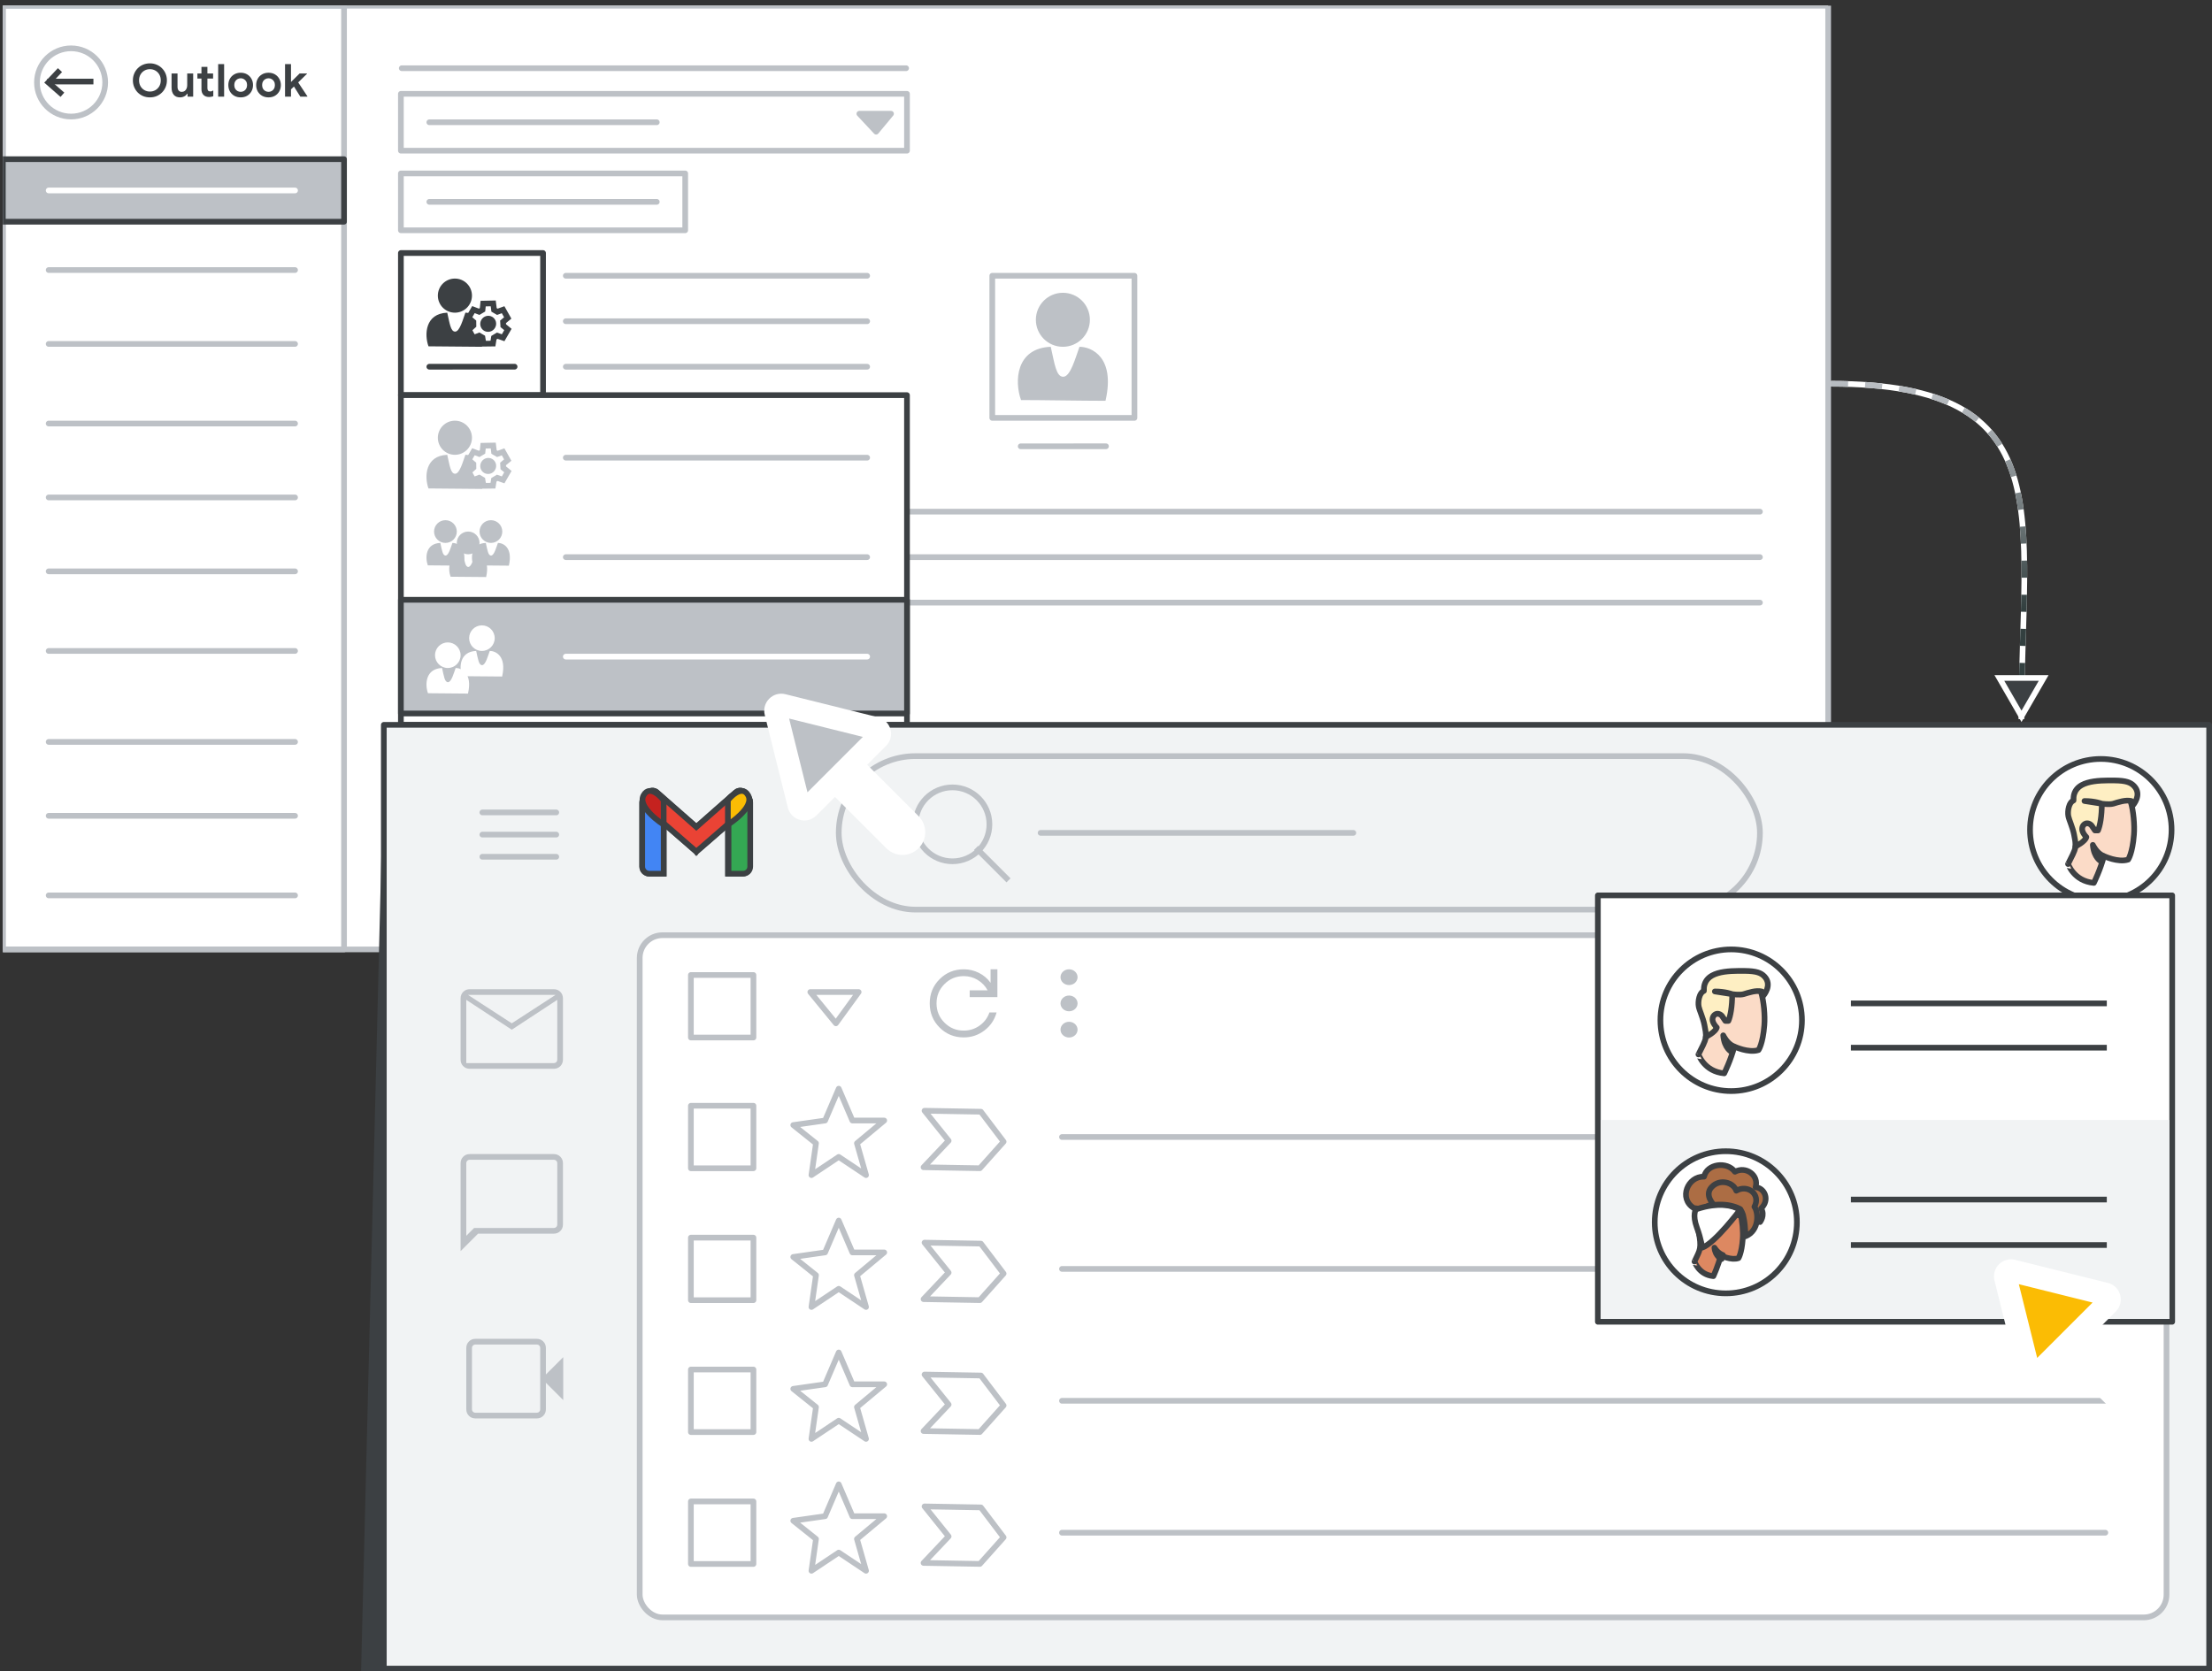 <svg width="389" height="294" viewBox="0 0 389 294" fill="none" xmlns="http://www.w3.org/2000/svg">
<rect x="0" y="0" width="389" height="294" fill="#333333" stroke="none"/>
<g id="gmail-outlook-switch-delegate-access-to-your-email">
<g id="outlook" clip-path="url(#clip0_2_103321)">
<rect id="border" x="0.5" y="1" width="321" height="166" fill="white" stroke="#BDC1C6" stroke-linejoin="round"/>
<rect id="border copy 2" x="0.5" y="1" width="60" height="166" stroke="#BDC1C6" stroke-linejoin="round"/>
<rect id="border copy 3" x="0.5" y="28" width="60" height="11" fill="#BDC1C6" stroke="#3C4043" stroke-linejoin="round"/>
<path id="Line 3 Copy 28" d="M99.5 90H309.5" stroke="#BDC1C6" stroke-linecap="round"/>
<path id="Line 3 Copy 27" d="M99.5 98H309.5" stroke="#BDC1C6" stroke-linecap="round"/>
<path id="Line 3 Copy 26" d="M99.5 106H309.5" stroke="#BDC1C6" stroke-linecap="round"/>
<circle id="Oval" cx="12.5" cy="14.5" r="6" stroke="#BDC1C6"/>
<g id="Icons/arrow-back">
<path id="Path 12" d="M10.548 12.333L8.5 14.5L10.976 16.667" stroke="#3C4043"/>
<path id="Line 5" d="M8.81 14.345H15.929" stroke="#3C4043" stroke-linecap="square"/>
</g>
<path id="Line 27 Copy" d="M8.556 33.5H51.889" stroke="white" stroke-linecap="round"/>
<path id="Line 27 Copy 2" d="M8.556 47.5H51.889" stroke="#BDC1C6" stroke-linecap="round"/>
<path id="Line 27 Copy 11" d="M8.556 60.5H51.889" stroke="#BDC1C6" stroke-linecap="round"/>
<path id="Line 27 Copy 3" d="M8.556 74.5H51.889" stroke="#BDC1C6" stroke-linecap="round"/>
<path id="Line 27 Copy 4" d="M8.556 87.5H51.889" stroke="#BDC1C6" stroke-linecap="round"/>
<path id="Line 27 Copy 5" d="M8.556 100.5H51.889" stroke="#BDC1C6" stroke-linecap="round"/>
<path id="Line 27 Copy 6" d="M8.556 114.5H51.889" stroke="#BDC1C6" stroke-linecap="round"/>
<path id="Line 27 Copy 8" d="M8.556 130.5H51.889" stroke="#BDC1C6" stroke-linecap="round"/>
<path id="Line 27 Copy 9" d="M8.556 143.5H51.889" stroke="#BDC1C6" stroke-linecap="round"/>
<path id="Line 27 Copy 10" d="M8.556 157.5H51.889" stroke="#BDC1C6" stroke-linecap="round"/>
<g id="UI/button-white Copy">
<rect id="Rectangle" x="309" y="261" width="37" height="16" fill="white" stroke="#BDC1C6" stroke-linejoin="round"/>
<path id="Line" d="M315.404 269H339.699" stroke="#4285F4" stroke-linecap="round"/>
</g>
<g id="UI/button-white Copy 3">
<rect id="Rectangle_2" x="162.5" y="216.5" width="37" height="16" fill="white" stroke="#BDC1C6" stroke-linejoin="round"/>
<path id="Line_2" d="M168.904 224.5H193.199" stroke="#4285F4" stroke-linecap="round"/>
</g>
<g id="UI/button-white Copy 2">
<rect id="Rectangle_3" x="266" y="261" width="37" height="16" fill="#F8F9FA" stroke="#BDC1C6" stroke-linejoin="round"/>
<path id="Line_3" d="M272.404 269.5H296.699" stroke="#BDC1C6" stroke-linecap="round"/>
</g>
<g id="UI/checkbox-blue Copy 3">
<rect id="Rectangle_4" x="91" y="142.5" width="9" height="9" fill="#BDC1C6" stroke="#BDC1C6" stroke-linejoin="round"/>
<path id="Path" d="M92.125 146.438L94.375 149.25L98.875 143.625" stroke="white" stroke-linecap="round" stroke-linejoin="round"/>
</g>
<g id="button copy 7">
<rect id="border copy 13" x="83" y="131" width="54" height="8" stroke="#BDC1C6" stroke-linejoin="round"/>
<path id="Line 3 Copy 16" d="M91 134.5H129" stroke="#BDC1C6" stroke-linecap="round"/>
</g>
<g id="button copy 8">
<rect id="border copy 13_2" x="141" y="131" width="40" height="8" stroke="#BDC1C6" stroke-linejoin="round"/>
<path id="Line 3 Copy 16_2" d="M147 134.5H175" stroke="#BDC1C6" stroke-linecap="round"/>
</g>
<path id="Line 2 Copy" d="M70.652 12H159.348" stroke="#BDC1C6" stroke-linecap="round"/>
<rect id="border copy 13_3" x="70.5" y="16.506" width="89" height="10" stroke="#BDC1C6" stroke-linejoin="round"/>
<path id="Line 3 Copy 17" d="M75.5 21.506H115.5" stroke="#BDC1C6" stroke-linecap="round"/>
<rect id="border copy 14" x="70.5" y="30.506" width="50" height="10" stroke="#BDC1C6" stroke-linejoin="round"/>
<rect id="border copy 15" x="70.5" y="44.506" width="25" height="25" stroke="#3C4043" stroke-linejoin="round"/>
<rect id="border copy 16" x="70.5" y="69.506" width="89" height="58" fill="white" stroke="#3C4043" stroke-linejoin="round"/>
<rect id="border copy 17" x="70.5" y="105.5" width="89" height="20" fill="#BDC1C6" stroke="#3C4043" stroke-linejoin="round"/>
<path id="Line 3 Copy 18" d="M75.5 35.506H115.5" stroke="#BDC1C6" stroke-linecap="round"/>
<path id="Line 3 Copy 19" d="M75.5 64.506L90.5 64.5" stroke="#3C4043" stroke-linecap="round"/>
<rect id="border copy 18" x="174.5" y="48.506" width="25" height="25" stroke="#BDC1C6" stroke-linejoin="round"/>
<path id="Line 3 Copy 29" d="M179.5 78.506L194.5 78.5" stroke="#BDC1C6" stroke-linecap="round"/>
<circle id="Oval Copy 10" cx="186.917" cy="56.25" r="4.75" fill="#BDC1C6"/>
<path id="Path 3 Copy 10" fill-rule="evenodd" clip-rule="evenodd" d="M179.557 70.368C178.384 67.12 178.609 61.25 184.784 61C185.472 64.05 185.74 66.272 186.977 66.272C188.266 66.272 189.151 62.845 189.836 61C191.985 61 196.121 62.845 194.442 70.368C194.432 70.412 194.422 70.456 194.411 70.5C190.22 70.5 183.328 70.368 179.557 70.368Z" fill="#BDC1C6"/>
<path id="Line 3 Copy 20" d="M99.5 115.5H152.5" stroke="white" stroke-linecap="round"/>
<path id="Line 3 Copy 21" d="M99.5 98H152.5" stroke="#BDC1C6" stroke-linecap="round"/>
<path id="Line 3 Copy 22" d="M99.5 80.506H152.5" stroke="#BDC1C6" stroke-linecap="round"/>
<path id="Line 3 Copy 23" d="M99.5 48.506H152.5" stroke="#BDC1C6" stroke-linecap="round"/>
<path id="Line 3 Copy 24" d="M99.5 56.506H152.5" stroke="#BDC1C6" stroke-linecap="round"/>
<path id="Line 3 Copy 25" d="M99.5 64.506H152.5" stroke="#BDC1C6" stroke-linecap="round"/>
<g id="Icons/arrow-expand-sm-filled-light">
<path id="Path 4" fill-rule="evenodd" clip-rule="evenodd" d="M151.125 20.006H156.696L154.075 23.161L151.125 20.006Z" fill="#BDC1C6" stroke="#BDC1C6" stroke-linecap="round" stroke-linejoin="round"/>
</g>
<g id="Group 2">
<circle id="Oval Copy 4" cx="80" cy="52" r="3" fill="#3C4043"/>
<path id="Path 3 Copy 4" fill-rule="evenodd" clip-rule="evenodd" d="M75.352 60.917C74.611 58.865 74.753 55.158 78.653 55C79.088 56.926 79.257 58.33 80.038 58.33C80.853 58.33 81.411 56.165 81.844 55C83.201 55 85.813 56.165 84.753 60.917C84.747 60.945 84.74 60.972 84.733 61C82.086 61 77.733 60.917 75.352 60.917Z" fill="#3C4043"/>
</g>
<g id="gear">
<path id="Path 4_2" fill-rule="evenodd" clip-rule="evenodd" d="M84.265 54.841L83.258 54.457L82.419 55.909L83.251 56.625L83.259 57.255L82.449 57.986L83.24 59.428L84.268 59.037L84.843 59.368L85.022 60.456L86.689 60.434L86.856 59.398L87.446 59.047L88.482 59.409L89.32 57.957L88.504 57.289L88.466 56.609L89.29 55.928L88.475 54.476L87.463 54.845L86.882 54.51L86.74 53.365L84.965 53.403L84.855 54.491L84.265 54.841Z" fill="white" stroke="#3C4043"/>
<ellipse id="Oval_2" cx="85.854" cy="56.96" rx="1.418" ry="1.393" transform="rotate(-60 85.854 56.96)" fill="#3C4043"/>
</g>
<circle id="Oval Copy 4_2" cx="80" cy="77" r="3" fill="#BDC1C6"/>
<path id="Path 3 Copy 4_2" fill-rule="evenodd" clip-rule="evenodd" d="M75.352 85.917C74.611 83.865 74.753 80.158 78.653 80C79.088 81.926 79.257 83.33 80.038 83.33C80.853 83.33 81.411 81.165 81.844 80C83.201 80 85.813 81.165 84.753 85.917C84.747 85.945 84.74 85.972 84.733 86C82.086 86 77.733 85.917 75.352 85.917Z" fill="#BDC1C6"/>
<g id="Group 4">
<circle id="Oval Copy 5" cx="78.333" cy="93.5" r="2" fill="#BDC1C6"/>
<path id="Path 3 Copy 5" fill-rule="evenodd" clip-rule="evenodd" d="M75.235 99.445C74.74 98.077 74.835 95.606 77.436 95.5C77.725 96.784 77.838 97.72 78.359 97.72C78.902 97.72 79.274 96.277 79.563 95.5C80.467 95.5 82.209 96.277 81.502 99.445C81.498 99.463 81.493 99.482 81.489 99.5C79.724 99.5 76.822 99.445 75.235 99.445Z" fill="#BDC1C6"/>
<circle id="Oval Copy 7" cx="86.333" cy="93.5" r="2" fill="#BDC1C6"/>
<path id="Path 3 Copy 7" fill-rule="evenodd" clip-rule="evenodd" d="M83.235 99.445C82.74 98.077 82.835 95.606 85.436 95.5C85.725 96.784 85.838 97.72 86.359 97.72C86.902 97.72 87.274 96.277 87.563 95.5C88.467 95.5 90.209 96.277 89.502 99.445C89.498 99.463 89.493 99.482 89.489 99.5C87.724 99.5 84.822 99.445 83.235 99.445Z" fill="#BDC1C6"/>
<circle id="Oval Copy 6" cx="82.333" cy="95.5" r="2" fill="#BDC1C6"/>
<path id="Path 3 Copy 6" fill-rule="evenodd" clip-rule="evenodd" d="M79.235 101.444C78.74 100.077 78.835 97.606 81.436 97.5C81.725 98.784 81.838 99.72 82.359 99.72C82.902 99.72 83.274 98.277 83.563 97.5C84.467 97.5 86.209 98.277 85.502 101.444C85.498 101.463 85.493 101.482 85.489 101.5C83.724 101.5 80.822 101.444 79.235 101.444Z" fill="#BDC1C6"/>
</g>
<g id="gear copy">
<path id="Path 4_3" fill-rule="evenodd" clip-rule="evenodd" d="M84.265 79.841L83.258 79.457L82.419 80.909L83.251 81.625L83.259 82.255L82.449 82.987L83.24 84.428L84.268 84.037L84.843 84.368L85.022 85.456L86.689 85.434L86.856 84.398L87.446 84.047L88.482 84.409L89.32 82.957L88.504 82.289L88.466 81.609L89.29 80.928L88.475 79.476L87.463 79.845L86.882 79.51L86.74 78.365L84.965 78.403L84.855 79.491L84.265 79.841Z" fill="white" stroke="#BDC1C6"/>
<path id="Oval_3" d="M86.313 81.165C86.733 81.408 86.885 81.961 86.628 82.407C86.37 82.853 85.815 82.998 85.395 82.755C84.975 82.513 84.823 81.96 85.081 81.514C85.338 81.067 85.893 80.923 86.313 81.165Z" fill="#BDC1C6" stroke="#BDC1C6"/>
</g>
<g id="Group 3">
<circle id="Oval Copy 8" cx="78.75" cy="115.25" r="2.25" fill="white"/>
<path id="Path 3 Copy 8" fill-rule="evenodd" clip-rule="evenodd" d="M75.264 121.938C74.708 120.399 74.815 117.619 77.74 117.5C78.066 118.945 78.193 119.997 78.779 119.997C79.389 119.997 79.808 118.374 80.133 117.5C81.151 117.5 83.11 118.374 82.315 121.938C82.31 121.959 82.305 121.979 82.3 122C80.315 122 77.05 121.938 75.264 121.938Z" fill="white"/>
<circle id="Oval Copy 9" cx="84.75" cy="112.25" r="2.25" fill="white"/>
<path id="Path 3 Copy 9" fill-rule="evenodd" clip-rule="evenodd" d="M81.264 118.938C80.708 117.399 80.815 114.619 83.74 114.5C84.066 115.945 84.193 116.997 84.779 116.997C85.389 116.997 85.808 115.374 86.133 114.5C87.151 114.5 89.11 115.374 88.315 118.938C88.31 118.959 88.305 118.979 88.3 119C86.315 119 83.05 118.938 81.264 118.938Z" fill="white"/>
</g>
<path id="Outlook" d="M26.36 17.128C25.933 17.128 25.536 17.053 25.168 16.904C24.805 16.749 24.488 16.536 24.216 16.264C23.949 15.987 23.741 15.667 23.592 15.304C23.443 14.941 23.368 14.552 23.368 14.136C23.368 13.72 23.443 13.331 23.592 12.968C23.741 12.605 23.949 12.288 24.216 12.016C24.488 11.739 24.805 11.525 25.168 11.376C25.536 11.221 25.933 11.144 26.36 11.144C26.787 11.144 27.181 11.221 27.544 11.376C27.907 11.525 28.224 11.739 28.496 12.016C28.768 12.288 28.979 12.605 29.128 12.968C29.277 13.331 29.352 13.72 29.352 14.136C29.352 14.552 29.277 14.941 29.128 15.304C28.979 15.667 28.768 15.987 28.496 16.264C28.224 16.536 27.907 16.749 27.544 16.904C27.181 17.053 26.787 17.128 26.36 17.128ZM26.36 16.104C26.717 16.104 27.04 16.021 27.328 15.856C27.616 15.691 27.845 15.461 28.016 15.168C28.187 14.869 28.272 14.525 28.272 14.136C28.272 13.741 28.187 13.397 28.016 13.104C27.845 12.811 27.616 12.581 27.328 12.416C27.04 12.251 26.717 12.168 26.36 12.168C26.008 12.168 25.688 12.251 25.4 12.416C25.112 12.581 24.883 12.811 24.712 13.104C24.541 13.397 24.456 13.741 24.456 14.136C24.456 14.525 24.541 14.869 24.712 15.168C24.883 15.461 25.112 15.691 25.4 15.856C25.688 16.021 26.008 16.104 26.36 16.104ZM31.675 17.128C31.174 17.128 30.798 16.973 30.547 16.664C30.296 16.355 30.171 15.933 30.171 15.4V12.92H31.219V15.272C31.219 15.549 31.286 15.768 31.419 15.928C31.558 16.083 31.734 16.16 31.947 16.16C32.155 16.16 32.331 16.109 32.475 16.008C32.619 15.901 32.728 15.76 32.803 15.584C32.883 15.408 32.923 15.213 32.923 15V12.92H33.971V17H32.987V16.488H32.923C32.843 16.616 32.739 16.728 32.611 16.824C32.483 16.92 32.339 16.995 32.179 17.048C32.024 17.101 31.856 17.128 31.675 17.128ZM34.715 12.92H35.428V11.768H36.475V12.92H37.475V13.816H36.475V15.504C36.475 15.691 36.516 15.835 36.596 15.936C36.675 16.032 36.809 16.08 36.995 16.08C37.102 16.08 37.19 16.064 37.26 16.032C37.334 16 37.417 15.957 37.508 15.904V16.928C37.395 16.971 37.278 17.003 37.156 17.024C37.038 17.051 36.913 17.064 36.779 17.064C36.358 17.064 36.028 16.944 35.788 16.704C35.547 16.459 35.428 16.123 35.428 15.696V13.816H34.715V12.92ZM38.367 17V11.272H39.415V17H38.367ZM42.33 17.128C41.903 17.128 41.524 17.035 41.194 16.848C40.868 16.656 40.612 16.397 40.426 16.072C40.244 15.741 40.154 15.371 40.154 14.96C40.154 14.549 40.244 14.181 40.426 13.856C40.612 13.525 40.868 13.267 41.194 13.08C41.524 12.888 41.903 12.792 42.33 12.792C42.756 12.792 43.132 12.888 43.458 13.08C43.783 13.272 44.036 13.531 44.218 13.856C44.404 14.181 44.498 14.549 44.498 14.96C44.498 15.371 44.404 15.741 44.218 16.072C44.036 16.397 43.783 16.656 43.458 16.848C43.132 17.035 42.756 17.128 42.33 17.128ZM42.33 16.152C42.532 16.152 42.716 16.107 42.882 16.016C43.052 15.92 43.188 15.784 43.29 15.608C43.396 15.427 43.45 15.211 43.45 14.96C43.45 14.709 43.396 14.496 43.29 14.32C43.188 14.144 43.052 14.008 42.882 13.912C42.716 13.816 42.535 13.768 42.338 13.768C42.135 13.768 41.946 13.816 41.77 13.912C41.599 14.008 41.46 14.144 41.354 14.32C41.252 14.496 41.202 14.709 41.202 14.96C41.202 15.211 41.252 15.427 41.354 15.608C41.46 15.784 41.599 15.92 41.77 16.016C41.946 16.107 42.132 16.152 42.33 16.152ZM47.224 17.128C46.797 17.128 46.419 17.035 46.088 16.848C45.763 16.656 45.507 16.397 45.32 16.072C45.139 15.741 45.048 15.371 45.048 14.96C45.048 14.549 45.139 14.181 45.32 13.856C45.507 13.525 45.763 13.267 46.088 13.08C46.419 12.888 46.797 12.792 47.224 12.792C47.651 12.792 48.027 12.888 48.352 13.08C48.677 13.272 48.931 13.531 49.112 13.856C49.299 14.181 49.392 14.549 49.392 14.96C49.392 15.371 49.299 15.741 49.112 16.072C48.931 16.397 48.677 16.656 48.352 16.848C48.027 17.035 47.651 17.128 47.224 17.128ZM47.224 16.152C47.427 16.152 47.611 16.107 47.776 16.016C47.947 15.92 48.083 15.784 48.184 15.608C48.291 15.427 48.344 15.211 48.344 14.96C48.344 14.709 48.291 14.496 48.184 14.32C48.083 14.144 47.947 14.008 47.776 13.912C47.611 13.816 47.429 13.768 47.232 13.768C47.029 13.768 46.84 13.816 46.664 13.912C46.493 14.008 46.355 14.144 46.248 14.32C46.147 14.496 46.096 14.709 46.096 14.96C46.096 15.211 46.147 15.427 46.248 15.608C46.355 15.784 46.493 15.92 46.664 16.016C46.84 16.107 47.027 16.152 47.224 16.152ZM50.127 17V11.272H51.175V14.424L52.695 12.92H53.983V12.984L52.439 14.496L54.055 16.936V17H52.815L51.695 15.216L51.175 15.72V17H50.127Z" fill="#3C4043"/>
</g>
<path id="shadow" fill-rule="evenodd" clip-rule="evenodd" d="M67.652 127L63.5 294H67.652V127Z" fill="#3C4043"/>
<g id="gmail">
<g id="Gmail/frame-top-nav">
<g id="Frames/desktop-light">
<rect id="border-copy" x="67.5" y="127.5" width="321" height="166" fill="#F1F3F4" stroke="#3C4043" stroke-linejoin="round"/>
<g id="Gmail left nav">
<g id="Chat">
<path id="Shape" fill-rule="evenodd" clip-rule="evenodd" d="M81 220.075V204.625C81 204.158 81.154 203.771 81.463 203.463C81.771 203.154 82.158 203 82.625 203H97.375C97.842 203 98.229 203.154 98.537 203.463C98.846 203.771 99 204.158 99 204.625V215.375C99 215.842 98.846 216.229 98.537 216.538C98.229 216.846 97.842 217 97.375 217H84.075L81 220.075ZM83.375 216H97.375C97.558 216 97.708 215.942 97.825 215.825C97.942 215.708 98 215.558 98 215.375V204.625C98 204.442 97.942 204.292 97.825 204.175C97.708 204.058 97.558 204 97.375 204H82.625C82.442 204 82.292 204.058 82.175 204.175C82.058 204.292 82 204.442 82 204.625V215.375V215.825V216V217.375L83.375 216Z" fill="#BDC1C6"/>
</g>
<g id="Mail">
<path id="Shape_2" fill-rule="evenodd" clip-rule="evenodd" d="M81.463 187.538C81.771 187.846 82.158 188 82.625 188H97.375C97.842 188 98.229 187.846 98.537 187.538C98.846 187.229 99 186.842 99 186.375V175.625C99 175.158 98.846 174.771 98.537 174.463C98.229 174.154 97.842 174 97.375 174H82.625C82.158 174 81.771 174.154 81.463 174.463C81.154 174.771 81 175.158 81 175.625V186.375C81 186.842 81.154 187.229 81.463 187.538ZM82 175.875L90 181.125L98 175.875V186.375C98 186.558 97.942 186.708 97.825 186.825C97.708 186.942 97.558 187 97.375 187H82.625H82V186.825V186.375V175.875ZM90 180L97.7 175H82.3L90 180Z" fill="#BDC1C6"/>
</g>
<g id="Meet">
<path id="Shape_3" fill-rule="evenodd" clip-rule="evenodd" d="M83.625 249.5C83.158 249.5 82.771 249.346 82.463 249.038C82.154 248.729 82 248.342 82 247.875V237.125C82 236.658 82.154 236.271 82.463 235.963C82.771 235.654 83.158 235.5 83.625 235.5H94.4C94.85 235.5 95.229 235.654 95.537 235.963C95.846 236.271 96 236.658 96 237.125V241.775L99.05 238.725V246.275L96 243.225V247.875C96 248.342 95.846 248.729 95.537 249.038C95.229 249.346 94.85 249.5 94.4 249.5H83.625ZM83.625 248.5H94.4C94.567 248.5 94.708 248.442 94.825 248.325C94.942 248.208 95 248.058 95 247.875V237.125C95 236.942 94.942 236.792 94.825 236.675C94.708 236.558 94.567 236.5 94.4 236.5H83.625C83.442 236.5 83.292 236.558 83.175 236.675C83.058 236.792 83 236.942 83 237.125V247.875C83 248.058 83.058 248.208 83.175 248.325C83.292 248.442 83.442 248.5 83.625 248.5Z" fill="#BDC1C6"/>
</g>
</g>
<g id="Group-6">
<g id="Gmail icon - illustrated">
<g id="white bg">
<path id="Rectangle_5" d="M112.942 141.141C112.942 140.454 113.499 139.897 114.186 139.897H115.468C116.155 139.897 116.712 140.454 116.712 141.141V153.681H114.186C113.499 153.681 112.942 153.124 112.942 152.437V141.141Z" fill="white" stroke="#3C4043"/>
<path id="Rectangle_6" d="M128.004 141.141C128.004 140.454 128.561 139.897 129.248 139.897H130.565C131.252 139.897 131.809 140.454 131.809 141.141V152.437C131.809 153.124 131.252 153.681 130.565 153.681H128.004V141.141Z" fill="white" stroke="#3C4043"/>
<g id="Combined Shape">
<path fill-rule="evenodd" clip-rule="evenodd" d="M113.297 140.226C112.891 140.77 112.977 141.564 113.489 142.009L122.456 149.804L122.456 149.804L122.456 149.804L122.456 149.804L122.456 149.804L131.423 142.009C131.935 141.564 132.02 140.77 131.615 140.226L131.111 139.55C130.694 138.99 129.918 138.909 129.394 139.37L122.456 145.476L115.518 139.37C114.994 138.909 114.218 138.99 113.801 139.55L113.297 140.226Z" fill="white"/>
<path d="M113.489 142.009L113.817 141.632L113.489 142.009ZM113.297 140.226L113.698 140.525L113.297 140.226ZM122.456 149.804L122.854 149.502L122.823 149.461L122.784 149.427L122.456 149.804ZM122.456 149.804L122.058 150.107L122.383 150.536L122.787 150.179L122.456 149.804ZM122.456 149.804L122.781 149.425L122.451 149.142L122.125 149.429L122.456 149.804ZM122.456 149.804L122.131 150.184L122.534 150.529L122.854 150.107L122.456 149.804ZM122.456 149.804L122.128 149.427L122.089 149.461L122.058 149.502L122.456 149.804ZM131.423 142.009L131.095 141.632L131.423 142.009ZM131.615 140.226L132.016 139.927V139.927L131.615 140.226ZM131.111 139.55L131.512 139.251V139.251L131.111 139.55ZM129.394 139.37L129.063 138.995L129.063 138.995L129.394 139.37ZM122.456 145.476L122.126 145.851L122.456 146.142L122.786 145.851L122.456 145.476ZM115.518 139.37L115.188 139.746L115.518 139.37ZM113.801 139.55L113.4 139.251L113.4 139.251L113.801 139.55ZM113.817 141.632C113.502 141.358 113.449 140.859 113.698 140.525L112.896 139.927C112.334 140.681 112.451 141.769 113.161 142.386L113.817 141.632ZM122.784 149.427L113.817 141.632L113.161 142.386L122.128 150.182L122.784 149.427ZM122.057 150.106L122.058 150.107L122.854 149.502L122.854 149.502L122.057 150.106ZM122.787 150.179L122.787 150.179L122.125 149.429L122.125 149.429L122.787 150.179ZM122.781 149.425L122.781 149.425L122.13 150.184L122.131 150.184L122.781 149.425ZM122.058 149.502L122.058 149.502L122.854 150.107L122.854 150.106L122.058 149.502ZM122.784 150.182L131.751 142.386L131.095 141.632L122.128 149.427L122.784 150.182ZM131.751 142.386C132.461 141.769 132.578 140.681 132.016 139.927L131.214 140.525C131.463 140.859 131.409 141.358 131.095 141.632L131.751 142.386ZM132.016 139.927L131.512 139.251L130.71 139.849L131.214 140.525L132.016 139.927ZM131.512 139.251C130.92 138.457 129.807 138.34 129.063 138.995L129.724 139.746C130.029 139.477 130.467 139.523 130.71 139.849L131.512 139.251ZM129.063 138.995L122.126 145.1L122.786 145.851L129.724 139.746L129.063 138.995ZM115.188 139.746L122.126 145.851L122.786 145.1L115.848 138.995L115.188 139.746ZM114.201 139.849C114.444 139.523 114.883 139.477 115.188 139.746L115.848 138.995C115.105 138.34 113.992 138.457 113.4 139.251L114.201 139.849ZM113.698 140.525L114.201 139.849L113.4 139.251L112.896 139.927L113.698 140.525Z" fill="#3C4043"/>
</g>
<path id="Path 4_4" fill-rule="evenodd" clip-rule="evenodd" d="M128.004 145.066V140.759C128.004 140.759 130.382 137.744 131.571 139.897C132.76 142.051 128.004 145.066 128.004 145.066Z" fill="white"/>
<path id="Path 4_5" fill-rule="evenodd" clip-rule="evenodd" d="M116.747 145.066V140.759C116.747 140.759 114.369 137.744 113.18 139.897C111.991 142.051 116.747 145.066 116.747 145.066Z" fill="white"/>
</g>
<path id="Rectangle_7" d="M112.942 141.141C112.942 140.454 113.499 139.897 114.186 139.897H115.468C116.155 139.897 116.712 140.454 116.712 141.141V153.681H114.186C113.499 153.681 112.942 153.124 112.942 152.437V141.141Z" fill="#4285F4" stroke="#3C4043"/>
<path id="Rectangle_8" d="M128.117 141.141C128.117 140.454 128.674 139.897 129.361 139.897H130.688C131.375 139.897 131.932 140.454 131.932 141.141V152.437C131.932 153.124 131.375 153.681 130.688 153.681H128.117V141.141Z" fill="#34A853" stroke="#3C4043"/>
<g id="Combined Shape_2">
<path fill-rule="evenodd" clip-rule="evenodd" d="M113.296 140.226C112.89 140.77 112.976 141.564 113.488 142.009L122.455 149.804L122.455 149.804L122.455 149.804L122.455 149.804L122.455 149.804L131.422 142.009C131.934 141.564 132.019 140.77 131.614 140.226L131.11 139.55C130.693 138.99 129.917 138.909 129.393 139.37L122.455 145.476L115.517 139.37C114.993 138.909 114.217 138.99 113.8 139.55L113.296 140.226Z" fill="#EA4335"/>
<path d="M113.488 142.009L113.816 141.631L113.488 142.009ZM113.296 140.226L113.697 140.524L113.296 140.226ZM122.455 149.804L122.853 149.502L122.822 149.461L122.783 149.427L122.455 149.804ZM122.455 149.804L122.057 150.106L122.382 150.535L122.786 150.179L122.455 149.804ZM122.455 149.804L122.78 149.425L122.45 149.142L122.124 149.429L122.455 149.804ZM122.455 149.804L122.13 150.184L122.533 150.529L122.853 150.106L122.455 149.804ZM122.455 149.804L122.127 149.427L122.088 149.461L122.057 149.502L122.455 149.804ZM131.422 142.009L131.094 141.631L131.422 142.009ZM131.614 140.226L132.015 139.927V139.927L131.614 140.226ZM131.11 139.55L131.511 139.251V139.251L131.11 139.55ZM129.393 139.37L129.062 138.995L129.062 138.995L129.393 139.37ZM122.455 145.476L122.125 145.851L122.455 146.142L122.785 145.851L122.455 145.476ZM115.517 139.37L115.187 139.746L115.517 139.37ZM113.8 139.55L113.399 139.251L113.399 139.251L113.8 139.55ZM113.816 141.631C113.501 141.358 113.448 140.859 113.697 140.524L112.895 139.927C112.333 140.681 112.45 141.769 113.16 142.386L113.816 141.631ZM122.783 149.427L113.816 141.631L113.16 142.386L122.127 150.181L122.783 149.427ZM122.056 150.106L122.057 150.106L122.853 149.502L122.853 149.502L122.056 150.106ZM122.786 150.179L122.786 150.179L122.124 149.429L122.124 149.429L122.786 150.179ZM122.78 149.425L122.78 149.425L122.13 150.184L122.13 150.184L122.78 149.425ZM122.057 149.502L122.057 149.502L122.853 150.106L122.853 150.106L122.057 149.502ZM122.783 150.181L131.75 142.386L131.094 141.631L122.127 149.427L122.783 150.181ZM131.75 142.386C132.46 141.769 132.577 140.681 132.015 139.927L131.213 140.524C131.462 140.859 131.408 141.358 131.094 141.631L131.75 142.386ZM132.015 139.927L131.511 139.251L130.709 139.849L131.213 140.524L132.015 139.927ZM131.511 139.251C130.919 138.457 129.806 138.34 129.062 138.995L129.723 139.746C130.028 139.477 130.466 139.523 130.709 139.849L131.511 139.251ZM129.062 138.995L122.125 145.1L122.785 145.851L129.723 139.746L129.062 138.995ZM115.187 139.746L122.125 145.851L122.785 145.1L115.847 138.995L115.187 139.746ZM114.2 139.849C114.443 139.523 114.882 139.477 115.187 139.746L115.847 138.995C115.104 138.34 113.991 138.457 113.399 139.251L114.2 139.849ZM113.697 140.524L114.2 139.849L113.399 139.251L112.895 139.927L113.697 140.524Z" fill="#3C4043"/>
</g>
<path id="Path 4_6" fill-rule="evenodd" clip-rule="evenodd" d="M128.004 145.066V140.759C128.004 140.759 130.382 137.744 131.571 139.897C132.76 142.051 128.004 145.066 128.004 145.066Z" fill="#FBBC04" stroke="#3C4043"/>
<path id="Path 4_7" fill-rule="evenodd" clip-rule="evenodd" d="M116.712 145.066V140.759C116.712 140.759 114.356 137.744 113.178 139.897C112 142.051 116.712 145.066 116.712 145.066Z" fill="#C5221F" stroke="#3C4043"/>
</g>
<g id="Menu">
<path id="Line_4" d="M84.825 142.906H97.825" stroke="#BDC1C6" stroke-linecap="round" stroke-linejoin="round"/>
<path id="Line_5" d="M84.825 146.806H97.825" stroke="#BDC1C6" stroke-linecap="round" stroke-linejoin="round"/>
<path id="Line_6" d="M84.825 150.706H97.825" stroke="#BDC1C6" stroke-linecap="round" stroke-linejoin="round"/>
</g>
</g>
</g>
<g id="Group-5">
<rect id="Rectangle_9" x="112.5" y="164.5" width="268.5" height="120" rx="4" fill="white" stroke="#BDC1C6"/>
<g id="Group-2">
<g id="Group">
<g id="UI/line-dark-grey">
<path id="Line-5" d="M186.757 200H370.243" stroke="#BDC1C6" stroke-linecap="round" stroke-linejoin="round"/>
</g>
<g id="UI/checkbox-light-grey">
<rect id="Rectangle_10" x="121.5" y="194.5" width="11" height="11" stroke="#BDC1C6" stroke-linejoin="round"/>
</g>
<g id="Icons/star">
<path id="Path-4" fill-rule="evenodd" clip-rule="evenodd" d="M145.1 197.1L147.5 191.5L149.9 197.1H155.5L150.7 201.1L152.3 206.7L147.5 203.5L142.7 206.7L143.5 201.1L139.5 197.9L145.1 197.1Z" stroke="#BDC1C6" stroke-linecap="round" stroke-linejoin="round"/>
</g>
<path id="Path_2" fill-rule="evenodd" clip-rule="evenodd" d="M162.588 195.379L166.825 200.655L162.414 205.318L172.327 205.491L176.495 200.824L172.501 195.552L162.588 195.379Z" stroke="#BDC1C6" stroke-linejoin="round"/>
</g>
<g id="Group_2">
<g id="UI/line-dark-grey_2">
<path id="Line-5_2" d="M186.757 223.2H370.243" stroke="#BDC1C6" stroke-linecap="round" stroke-linejoin="round"/>
</g>
<g id="UI/checkbox-light-grey_2">
<rect id="Rectangle_11" x="121.5" y="217.7" width="11" height="11" stroke="#BDC1C6" stroke-linejoin="round"/>
</g>
<g id="Icons/star_2">
<path id="Path-4_2" fill-rule="evenodd" clip-rule="evenodd" d="M145.1 220.3L147.5 214.7L149.9 220.3H155.5L150.7 224.3L152.3 229.9L147.5 226.7L142.7 229.9L143.5 224.3L139.5 221.1L145.1 220.3Z" stroke="#BDC1C6" stroke-linecap="round" stroke-linejoin="round"/>
</g>
<path id="Path_3" fill-rule="evenodd" clip-rule="evenodd" d="M162.588 218.579L166.825 223.855L162.414 228.518L172.327 228.692L176.495 224.024L172.501 218.752L162.588 218.579Z" stroke="#BDC1C6" stroke-linejoin="round"/>
</g>
<g id="Group_3">
<g id="UI/line-dark-grey_3">
<path id="Line-5_3" d="M186.757 246.4H370.243" stroke="#BDC1C6" stroke-linecap="round" stroke-linejoin="round"/>
</g>
<g id="UI/checkbox-light-grey_3">
<rect id="Rectangle_12" x="121.5" y="240.9" width="11" height="11" stroke="#BDC1C6" stroke-linejoin="round"/>
</g>
<g id="Icons/star_3">
<path id="Path-4_3" fill-rule="evenodd" clip-rule="evenodd" d="M145.1 243.5L147.5 237.9L149.9 243.5H155.5L150.7 247.5L152.3 253.1L147.5 249.9L142.7 253.1L143.5 247.5L139.5 244.3L145.1 243.5Z" stroke="#BDC1C6" stroke-linecap="round" stroke-linejoin="round"/>
</g>
<path id="Path_4" fill-rule="evenodd" clip-rule="evenodd" d="M162.588 241.779L166.825 247.055L162.414 251.718L172.327 251.892L176.495 247.224L172.501 241.952L162.588 241.779Z" stroke="#BDC1C6" stroke-linejoin="round"/>
</g>
<g id="Group_4">
<g id="UI/line-dark-grey_4">
<path id="Line-5_4" d="M186.757 269.6H370.243" stroke="#BDC1C6" stroke-linecap="round" stroke-linejoin="round"/>
</g>
<g id="UI/checkbox-light-grey_4">
<rect id="Rectangle_13" x="121.5" y="264.1" width="11" height="11" stroke="#BDC1C6" stroke-linejoin="round"/>
</g>
<g id="Icons/star_4">
<path id="Path-4_4" fill-rule="evenodd" clip-rule="evenodd" d="M145.1 266.7L147.5 261.1L149.9 266.7H155.5L150.7 270.7L152.3 276.3L147.5 273.1L142.7 276.3L143.5 270.7L139.5 267.5L145.1 266.7Z" stroke="#BDC1C6" stroke-linecap="round" stroke-linejoin="round"/>
</g>
<path id="Path_5" fill-rule="evenodd" clip-rule="evenodd" d="M162.588 264.979L166.825 270.255L162.414 274.918L172.327 275.091L176.495 270.424L172.501 265.152L162.588 264.979Z" stroke="#BDC1C6" stroke-linejoin="round"/>
</g>
</g>
<g id="UI/checkbox-light-grey_5">
<rect id="Rectangle_14" x="121.5" y="171.5" width="11" height="11" stroke="#BDC1C6" stroke-linejoin="round"/>
</g>
<g id="Icons/arrow-expand-sm">
<path id="Path-4_5" fill-rule="evenodd" clip-rule="evenodd" d="M142.5 174.5H151L147 180L142.5 174.5Z" stroke="#BDC1C6" stroke-linecap="round" stroke-linejoin="round"/>
</g>
<g id="Icons/menu-more-light-grey">
<ellipse id="Oval_4" cx="188" cy="171.885" rx="1.5" ry="1.385" fill="#BDC1C6"/>
<ellipse id="Oval_5" cx="188" cy="176.5" rx="1.5" ry="1.385" fill="#BDC1C6"/>
<ellipse id="Oval_6" cx="188" cy="181.115" rx="1.5" ry="1.385" fill="#BDC1C6"/>
</g>
<g id="refresh_BASELINE_NV200_24dp">
<path id="Path_6" d="M169.49 182.48C167.813 182.48 166.395 181.901 165.237 180.743C164.079 179.585 163.5 178.167 163.5 176.49C163.5 174.813 164.079 173.395 165.237 172.237C166.395 171.079 167.813 170.5 169.49 170.5C170.422 170.5 171.304 170.706 172.135 171.119C172.967 171.532 173.656 172.117 174.202 172.876V170.5H175.4V175.392H170.528V174.194H173.683C173.257 173.422 172.671 172.813 171.926 172.367C171.18 171.921 170.368 171.698 169.49 171.698C168.159 171.698 167.027 172.164 166.096 173.096C165.164 174.027 164.698 175.159 164.698 176.49C164.698 177.821 165.164 178.952 166.096 179.884C167.027 180.816 168.159 181.282 169.49 181.282C170.515 181.282 171.44 180.989 172.265 180.403C173.091 179.818 173.67 179.046 174.002 178.087H175.26C174.901 179.392 174.185 180.45 173.114 181.262C172.042 182.074 170.834 182.48 169.49 182.48Z" fill="#BDC1C6"/>
</g>
</g>
</g>
<g id="Search">
<rect x="147.5" y="133" width="162" height="27" rx="13.5" stroke="#BDC1C6"/>
<g id="search icon">
<path id="Line 6" d="M172 149.5L177 154.5" stroke="#BDC1C6" stroke-linecap="square"/>
<circle id="Oval_7" cx="167.5" cy="145" r="6.5" stroke="#BDC1C6"/>
</g>
<g id="text">
<path id="text_2" d="M183 146.5H238" stroke="#BDC1C6" stroke-linecap="round" stroke-linejoin="round"/>
</g>
</g>
<g id="People/profile9 Copy">
<g id="Group 22 Copy 5">
<ellipse id="Oval_8" cx="369.445" cy="145.959" rx="12.445" ry="12.459" fill="white" stroke="#3C4043"/>
</g>
<g id="Group 17">
<path id="Fill 1" fill-rule="evenodd" clip-rule="evenodd" d="M368.223 155.302C368.223 155.302 369.41 152.897 369.992 150.583C369.992 150.583 372.481 151.774 374.25 151.202C374.25 151.202 375.018 150.147 375.274 146.825C375.413 145.153 375.181 142.61 374.715 141.052C374.203 139.288 372.458 138.097 369.596 138.532C365.71 139.105 363.919 141.212 364.64 144.855C365.478 149.185 365.036 149.185 363.686 151.98C363.71 151.957 364.663 154.982 368.223 155.302Z" fill="#FBDBC7"/>
<path id="Stroke 3" fill-rule="evenodd" clip-rule="evenodd" d="M368.223 155.302C368.223 155.302 369.41 152.897 369.992 150.583C369.992 150.583 372.481 151.774 374.25 151.202C374.25 151.202 375.018 150.147 375.274 146.825C375.413 145.153 375.181 142.61 374.715 141.052C374.203 139.288 372.458 138.097 369.596 138.532C365.71 139.105 363.919 141.212 364.64 144.855C365.478 149.185 365.036 149.185 363.686 151.98C363.71 151.957 364.663 154.982 368.223 155.302Z" stroke="#3D4043" stroke-linecap="round" stroke-linejoin="round"/>
<path id="Fill 5" fill-rule="evenodd" clip-rule="evenodd" d="M366.908 147.243C366.667 148.075 364.96 148.907 364.96 148.907C364.96 148.907 365.129 148.598 364.744 146.815C364.504 145.555 363.854 144.2 363.734 143.559C363.566 142.655 363.83 141.134 364.648 140.801C364.456 137.224 368.899 137.259 371.856 137.283L371.884 137.283C373.855 137.307 374.673 137.616 375.274 138.234C376.764 139.779 375.106 141.633 375.106 141.633C375.057 141.253 374.817 140.896 374.817 140.896C373.807 140.659 372.557 141.087 371.62 141.372C370.922 141.562 369.624 141.372 369.624 141.372C369.624 143.559 369.312 145.246 368.951 146.078H368.422L367.821 145.199C367.821 145.199 367.485 144.771 366.956 144.819C366.715 144.842 366.162 145.104 366.162 145.841C366.162 146.364 366.643 146.982 366.908 147.243Z" fill="#FEEFC3"/>
<path id="Stroke 7" d="M369.624 141.372L369.547 141.866C369.799 141.905 370.04 141.749 370.107 141.503C370.174 141.257 370.045 141.001 369.808 140.907L369.624 141.372ZM366.571 140.896V140.396C366.31 140.396 366.093 140.597 366.073 140.858C366.053 141.118 366.236 141.35 366.494 141.39L366.571 140.896ZM369.624 141.372L369.697 140.877C369.553 140.856 369.407 140.899 369.297 140.994C369.187 141.089 369.124 141.227 369.124 141.372H369.624ZM368.951 146.078V146.578C369.15 146.578 369.331 146.46 369.41 146.277L368.951 146.078ZM368.422 146.078L368.009 146.36C368.103 146.497 368.257 146.578 368.422 146.578V146.078ZM367.821 145.199L368.234 144.917C368.228 144.908 368.221 144.899 368.214 144.89L367.821 145.199ZM366.956 144.819L366.911 144.32L366.906 144.321L366.956 144.819ZM366.908 147.243L367.388 147.382C367.439 147.206 367.389 147.016 367.259 146.888L366.908 147.243ZM364.961 148.907L364.521 148.668C364.417 148.859 364.449 149.095 364.599 149.252C364.749 149.41 364.984 149.452 365.18 149.356L364.961 148.907ZM364.744 146.815L364.253 146.909L364.255 146.921L364.744 146.815ZM363.734 143.559L363.243 143.65L363.243 143.651L363.734 143.559ZM364.648 140.802L364.836 141.265C365.034 141.184 365.158 140.988 365.147 140.775L364.648 140.802ZM371.884 137.283L371.89 136.783L371.888 136.783L371.884 137.283ZM375.274 138.234L375.634 137.887L375.632 137.886L375.274 138.234ZM375.106 141.634L374.61 141.696C374.634 141.891 374.77 142.053 374.957 142.111C375.144 142.169 375.348 142.113 375.478 141.967L375.106 141.634ZM374.817 140.896L375.232 140.617C375.161 140.513 375.054 140.439 374.932 140.41L374.817 140.896ZM371.62 141.372L371.751 141.854C371.756 141.853 371.761 141.852 371.765 141.85L371.62 141.372ZM369.624 141.372C369.808 140.907 369.808 140.907 369.808 140.907C369.808 140.907 369.808 140.907 369.808 140.907C369.807 140.907 369.807 140.907 369.807 140.906C369.806 140.906 369.806 140.906 369.805 140.906C369.804 140.905 369.803 140.905 369.801 140.904C369.797 140.903 369.792 140.901 369.786 140.899C369.774 140.894 369.758 140.888 369.737 140.88C369.695 140.865 369.635 140.845 369.558 140.821C369.404 140.772 369.182 140.709 368.901 140.646C368.339 140.521 367.539 140.396 366.571 140.396V141.396C367.454 141.396 368.181 141.51 368.683 141.622C368.934 141.678 369.128 141.734 369.257 141.774C369.322 141.795 369.37 141.811 369.401 141.822C369.417 141.828 369.428 141.832 369.434 141.834C369.437 141.836 369.44 141.837 369.441 141.837C369.441 141.837 369.441 141.837 369.441 141.837C369.441 141.837 369.441 141.837 369.441 141.837C369.441 141.837 369.441 141.837 369.441 141.837C369.441 141.837 369.441 141.837 369.441 141.837C369.44 141.837 369.44 141.837 369.624 141.372ZM366.494 141.39L369.547 141.866L369.701 140.878L366.648 140.402L366.494 141.39ZM369.124 141.372C369.124 143.53 368.813 145.138 368.492 145.879L369.41 146.277C369.81 145.354 370.124 143.588 370.124 141.372H369.124ZM368.951 145.578H368.422V146.578H368.951V145.578ZM368.835 145.796L368.234 144.917L367.408 145.481L368.009 146.36L368.835 145.796ZM367.821 145.199C368.214 144.89 368.214 144.89 368.214 144.89C368.214 144.89 368.214 144.89 368.214 144.89C368.214 144.889 368.213 144.889 368.213 144.889C368.213 144.888 368.212 144.888 368.212 144.887C368.211 144.886 368.21 144.885 368.209 144.884C368.207 144.881 368.205 144.878 368.202 144.875C368.196 144.868 368.189 144.86 368.181 144.85C368.164 144.831 368.141 144.806 368.112 144.778C368.055 144.721 367.972 144.648 367.866 144.576C367.655 144.434 367.325 144.283 366.911 144.321L367 145.316C367.115 145.306 367.218 145.346 367.308 145.406C367.352 145.435 367.386 145.466 367.409 145.488C367.42 145.499 367.427 145.507 367.43 145.511C367.432 145.513 367.433 145.514 367.432 145.514C367.432 145.513 367.432 145.513 367.431 145.512C367.431 145.511 367.43 145.511 367.43 145.51C367.429 145.51 367.429 145.51 367.429 145.509C367.429 145.509 367.429 145.509 367.428 145.509C367.428 145.508 367.428 145.508 367.428 145.508C367.428 145.508 367.428 145.508 367.821 145.199ZM366.906 144.321C366.675 144.344 366.372 144.463 366.124 144.7C365.859 144.953 365.663 145.333 365.663 145.841H366.663C366.663 145.612 366.743 145.492 366.814 145.424C366.854 145.386 366.899 145.358 366.939 145.339C366.983 145.319 367.009 145.316 367.005 145.316L366.906 144.321ZM365.663 145.841C365.663 146.239 365.839 146.619 366.009 146.899C366.185 147.19 366.398 147.442 366.556 147.599L367.259 146.888C367.153 146.783 366.993 146.595 366.863 146.381C366.727 146.156 366.663 145.965 366.663 145.841H365.663ZM366.427 147.104C366.401 147.194 366.318 147.33 366.147 147.502C365.984 147.666 365.776 147.828 365.562 147.974C365.35 148.119 365.143 148.241 364.988 148.327C364.911 148.37 364.848 148.403 364.805 148.425C364.783 148.437 364.766 148.445 364.756 148.45C364.75 148.453 364.746 148.455 364.744 148.456C364.743 148.457 364.742 148.457 364.741 148.457C364.741 148.458 364.741 148.458 364.741 148.458C364.741 148.458 364.741 148.458 364.741 148.458C364.741 148.458 364.741 148.458 364.741 148.458C364.741 148.458 364.741 148.458 364.961 148.907C365.18 149.356 365.18 149.356 365.18 149.356C365.18 149.356 365.18 149.356 365.18 149.356C365.18 149.356 365.18 149.356 365.181 149.356C365.181 149.356 365.181 149.356 365.182 149.355C365.183 149.355 365.185 149.354 365.187 149.353C365.191 149.351 365.197 149.348 365.204 149.344C365.218 149.337 365.238 149.327 365.264 149.314C365.315 149.287 365.387 149.249 365.474 149.201C365.647 149.105 365.881 148.967 366.126 148.8C366.369 148.634 366.632 148.432 366.857 148.206C367.074 147.988 367.294 147.708 367.388 147.382L366.427 147.104ZM364.961 148.907C365.4 149.146 365.4 149.145 365.4 149.145C365.401 149.144 365.401 149.144 365.401 149.143C365.402 149.142 365.402 149.141 365.403 149.14C365.404 149.138 365.405 149.136 365.406 149.134C365.408 149.13 365.41 149.126 365.412 149.122C365.416 149.114 365.419 149.106 365.423 149.097C365.43 149.08 365.437 149.063 365.443 149.044C365.455 149.006 365.465 148.964 365.474 148.915C365.49 148.82 365.5 148.692 365.496 148.52C365.49 148.175 365.429 147.618 365.233 146.71L364.255 146.921C364.444 147.795 364.492 148.284 364.497 148.54C364.499 148.667 364.491 148.728 364.488 148.746C364.487 148.755 364.487 148.75 364.491 148.737C364.493 148.73 364.497 148.72 364.502 148.709C364.504 148.703 364.507 148.697 364.51 148.69C364.512 148.686 364.514 148.683 364.515 148.679C364.516 148.677 364.517 148.675 364.518 148.674C364.519 148.673 364.519 148.672 364.52 148.671C364.52 148.67 364.521 148.67 364.521 148.669C364.521 148.669 364.521 148.668 364.961 148.907ZM365.235 146.721C365.107 146.05 364.872 145.364 364.664 144.786C364.445 144.176 364.276 143.736 364.226 143.467L363.243 143.651C363.313 144.023 363.528 144.582 363.723 145.125C363.93 145.7 364.141 146.321 364.253 146.909L365.235 146.721ZM364.226 143.467C364.157 143.095 364.175 142.566 364.303 142.099C364.439 141.605 364.651 141.34 364.836 141.265L364.459 140.338C363.827 140.596 363.498 141.257 363.339 141.833C363.173 142.436 363.144 143.119 363.243 143.65L364.226 143.467ZM365.147 140.775C365.105 139.991 365.316 139.454 365.657 139.064C366.011 138.661 366.545 138.369 367.227 138.167C368.605 137.758 370.381 137.771 371.88 137.783L371.888 136.783C370.431 136.772 368.492 136.749 366.943 137.208C366.161 137.44 365.429 137.808 364.905 138.405C364.37 139.015 364.094 139.818 364.148 140.828L365.147 140.775ZM371.878 137.783C373.811 137.807 374.457 138.111 374.915 138.583L375.632 137.886C374.889 137.121 373.901 136.808 371.89 136.783L371.878 137.783ZM374.914 138.581C375.488 139.177 375.464 139.808 375.276 140.349C375.18 140.626 375.042 140.867 374.926 141.042C374.868 141.128 374.817 141.196 374.782 141.241C374.764 141.263 374.75 141.28 374.742 141.29C374.738 141.295 374.735 141.298 374.733 141.3C374.732 141.301 374.732 141.301 374.732 141.301C374.732 141.301 374.732 141.301 374.732 141.301C374.732 141.301 374.732 141.301 374.733 141.301C374.733 141.301 374.733 141.301 374.733 141.301C374.733 141.3 374.733 141.3 375.106 141.634C375.478 141.967 375.479 141.967 375.479 141.967C375.479 141.966 375.479 141.966 375.479 141.966C375.479 141.966 375.48 141.966 375.48 141.965C375.48 141.965 375.481 141.964 375.482 141.963C375.483 141.961 375.485 141.959 375.488 141.956C375.492 141.951 375.499 141.944 375.506 141.935C375.521 141.917 375.542 141.892 375.566 141.861C375.616 141.798 375.683 141.709 375.757 141.597C375.905 141.376 376.089 141.058 376.221 140.677C376.49 139.905 376.55 138.837 375.634 137.887L374.914 138.581ZM375.602 141.571C375.568 141.305 375.471 141.065 375.394 140.905C375.353 140.821 375.315 140.753 375.286 140.704C375.271 140.679 375.259 140.659 375.25 140.644C375.245 140.637 375.241 140.631 375.238 140.626C375.237 140.624 375.235 140.622 375.234 140.621C375.234 140.62 375.233 140.619 375.233 140.618C375.233 140.618 375.232 140.618 375.232 140.618C375.232 140.618 375.232 140.617 375.232 140.617C375.232 140.617 375.232 140.617 375.232 140.617C375.232 140.617 375.232 140.617 374.817 140.896C374.403 141.176 374.403 141.176 374.403 141.176C374.403 141.176 374.403 141.176 374.402 141.176C374.402 141.176 374.402 141.175 374.402 141.175C374.402 141.175 374.402 141.175 374.402 141.175C374.402 141.175 374.402 141.174 374.402 141.174C374.401 141.174 374.402 141.174 374.402 141.175C374.402 141.175 374.404 141.177 374.406 141.181C374.41 141.187 374.417 141.198 374.425 141.213C374.443 141.242 374.467 141.286 374.493 141.34C374.548 141.453 374.595 141.582 374.61 141.696L375.602 141.571ZM374.932 140.41C374.324 140.267 373.676 140.329 373.092 140.448C372.506 140.567 371.929 140.755 371.474 140.893L371.765 141.85C372.248 141.703 372.765 141.535 373.291 141.428C373.818 141.321 374.3 141.288 374.703 141.383L374.932 140.41ZM371.488 140.889C371.225 140.961 370.798 140.968 370.389 140.944C370.195 140.933 370.02 140.916 369.894 140.902C369.831 140.895 369.78 140.888 369.746 140.884C369.729 140.882 369.716 140.88 369.708 140.879C369.704 140.878 369.701 140.878 369.699 140.877C369.698 140.877 369.697 140.877 369.697 140.877C369.697 140.877 369.696 140.877 369.696 140.877C369.696 140.877 369.696 140.877 369.697 140.877C369.697 140.877 369.697 140.877 369.697 140.877C369.697 140.877 369.697 140.877 369.624 141.372C369.552 141.867 369.552 141.867 369.552 141.867C369.552 141.867 369.552 141.867 369.552 141.867C369.552 141.867 369.552 141.867 369.552 141.867C369.553 141.867 369.553 141.867 369.554 141.867C369.554 141.867 369.556 141.867 369.557 141.867C369.56 141.868 369.565 141.868 369.57 141.869C369.581 141.871 369.597 141.873 369.616 141.875C369.656 141.881 369.713 141.888 369.782 141.895C369.921 141.911 370.115 141.93 370.332 141.942C370.746 141.966 371.317 141.973 371.751 141.854L371.488 140.889Z" fill="#3D4043"/>
<path id="Fill 13" fill-rule="evenodd" clip-rule="evenodd" d="M369.517 151.523C369.517 151.523 368.235 150.919 368.046 148.616C368.046 148.616 368.677 149.988 369.791 150.5C369.791 150.5 369.728 150.756 369.686 150.965C369.601 151.198 369.517 151.523 369.517 151.523Z" fill="#3C4043"/>
<path id="Stroke 15" fill-rule="evenodd" clip-rule="evenodd" d="M369.517 151.523C369.517 151.523 368.235 150.919 368.046 148.616C368.046 148.616 368.677 149.988 369.791 150.5C369.791 150.5 369.728 150.756 369.686 150.965C369.601 151.198 369.517 151.523 369.517 151.523Z" stroke="#3C4043" stroke-linecap="round" stroke-linejoin="round"/>
</g>
</g>
<g id="UI/menu1">
<rect id="Rectangle_15" x="281" y="157.5" width="101" height="75" fill="white" stroke="#3C4043" stroke-linejoin="round"/>
<g id="Group_5">
<path id="Line-9" d="M326 184.286H370" stroke="#3C4043" stroke-linecap="square"/>
<path id="Line-9_2" d="M326 176.494H370" stroke="#3C4043" stroke-linecap="square"/>
</g>
</g>
<g id="People/profile9">
<g id="Group 22 Copy 5_2">
<ellipse id="Oval_9" cx="304.445" cy="179.459" rx="12.445" ry="12.459" fill="white" stroke="#3C4043"/>
</g>
<g id="Group 17_2">
<path id="Fill 1_2" fill-rule="evenodd" clip-rule="evenodd" d="M303.223 188.802C303.223 188.802 304.41 186.397 304.992 184.083C304.992 184.083 307.481 185.274 309.25 184.702C309.25 184.702 310.018 183.647 310.274 180.325C310.413 178.653 310.181 176.11 309.715 174.552C309.203 172.788 307.458 171.597 304.596 172.032C300.71 172.605 298.919 174.712 299.64 178.355C300.478 182.685 300.036 182.685 298.686 185.48C298.71 185.457 299.663 188.482 303.223 188.802Z" fill="#FBDBC7"/>
<path id="Stroke 3_2" fill-rule="evenodd" clip-rule="evenodd" d="M303.223 188.802C303.223 188.802 304.41 186.397 304.992 184.083C304.992 184.083 307.481 185.274 309.25 184.702C309.25 184.702 310.018 183.647 310.274 180.325C310.413 178.653 310.181 176.11 309.715 174.552C309.203 172.788 307.458 171.597 304.596 172.032C300.71 172.605 298.919 174.712 299.64 178.355C300.478 182.685 300.036 182.685 298.686 185.48C298.71 185.457 299.663 188.482 303.223 188.802Z" stroke="#3D4043" stroke-linecap="round" stroke-linejoin="round"/>
<path id="Fill 5_2" fill-rule="evenodd" clip-rule="evenodd" d="M301.908 180.743C301.667 181.575 299.96 182.407 299.96 182.407C299.96 182.407 300.129 182.098 299.744 180.315C299.504 179.055 298.854 177.7 298.734 177.059C298.566 176.155 298.83 174.634 299.648 174.301C299.456 170.724 303.899 170.759 306.856 170.783L306.884 170.783C308.855 170.807 309.673 171.116 310.274 171.734C311.764 173.279 310.106 175.133 310.106 175.133C310.057 174.753 309.817 174.396 309.817 174.396C308.807 174.159 307.557 174.587 306.62 174.872C305.922 175.062 304.624 174.872 304.624 174.872C304.624 177.059 304.312 178.746 303.951 179.578H303.422L302.821 178.699C302.821 178.699 302.485 178.271 301.956 178.319C301.715 178.342 301.162 178.604 301.162 179.341C301.162 179.864 301.643 180.482 301.908 180.743Z" fill="#FEEFC3"/>
<path id="Stroke 7_2" d="M304.624 174.872L304.547 175.366C304.799 175.405 305.04 175.249 305.107 175.003C305.174 174.757 305.045 174.501 304.808 174.407L304.624 174.872ZM301.571 174.396V173.896C301.31 173.896 301.093 174.097 301.073 174.358C301.053 174.618 301.236 174.85 301.494 174.89L301.571 174.396ZM304.624 174.872L304.697 174.377C304.553 174.356 304.407 174.399 304.297 174.494C304.187 174.589 304.124 174.727 304.124 174.872H304.624ZM303.951 179.578V180.078C304.15 180.078 304.331 179.96 304.41 179.777L303.951 179.578ZM303.422 179.578L303.009 179.86C303.103 179.997 303.257 180.078 303.422 180.078V179.578ZM302.821 178.699L303.234 178.417C303.228 178.408 303.221 178.399 303.214 178.39L302.821 178.699ZM301.956 178.319L301.911 177.82L301.906 177.821L301.956 178.319ZM301.908 180.743L302.388 180.882C302.439 180.706 302.389 180.516 302.259 180.388L301.908 180.743ZM299.961 182.407L299.521 182.168C299.417 182.359 299.449 182.595 299.599 182.752C299.749 182.91 299.984 182.952 300.18 182.856L299.961 182.407ZM299.744 180.315L299.253 180.409L299.255 180.421L299.744 180.315ZM298.734 177.059L298.243 177.15L298.243 177.151L298.734 177.059ZM299.648 174.302L299.836 174.765C300.034 174.684 300.158 174.488 300.147 174.275L299.648 174.302ZM306.884 170.783L306.89 170.283L306.888 170.283L306.884 170.783ZM310.274 171.734L310.634 171.387L310.632 171.386L310.274 171.734ZM310.106 175.134L309.61 175.196C309.634 175.391 309.77 175.553 309.957 175.611C310.144 175.669 310.348 175.613 310.478 175.467L310.106 175.134ZM309.817 174.396L310.232 174.117C310.161 174.013 310.054 173.939 309.932 173.91L309.817 174.396ZM306.62 174.872L306.751 175.354C306.756 175.353 306.761 175.352 306.765 175.35L306.62 174.872ZM304.624 174.872C304.808 174.407 304.808 174.407 304.808 174.407C304.808 174.407 304.808 174.407 304.808 174.407C304.807 174.407 304.807 174.407 304.807 174.406C304.806 174.406 304.806 174.406 304.805 174.406C304.804 174.405 304.803 174.405 304.801 174.404C304.797 174.403 304.792 174.401 304.786 174.399C304.774 174.394 304.758 174.388 304.737 174.38C304.695 174.365 304.635 174.345 304.558 174.321C304.404 174.272 304.182 174.209 303.901 174.146C303.339 174.021 302.539 173.896 301.571 173.896V174.896C302.454 174.896 303.181 175.01 303.683 175.122C303.934 175.178 304.128 175.234 304.257 175.274C304.322 175.295 304.37 175.311 304.401 175.322C304.417 175.328 304.428 175.332 304.434 175.334C304.437 175.336 304.44 175.337 304.441 175.337C304.441 175.337 304.441 175.337 304.441 175.337C304.441 175.337 304.441 175.337 304.441 175.337C304.441 175.337 304.441 175.337 304.441 175.337C304.441 175.337 304.441 175.337 304.441 175.337C304.44 175.337 304.44 175.337 304.624 174.872ZM301.494 174.89L304.547 175.366L304.701 174.378L301.648 173.902L301.494 174.89ZM304.124 174.872C304.124 177.03 303.813 178.638 303.492 179.379L304.41 179.777C304.81 178.854 305.124 177.088 305.124 174.872H304.124ZM303.951 179.078H303.422V180.078H303.951V179.078ZM303.835 179.296L303.234 178.417L302.408 178.981L303.009 179.86L303.835 179.296ZM302.821 178.699C303.214 178.39 303.214 178.39 303.214 178.39C303.214 178.39 303.214 178.39 303.214 178.39C303.214 178.389 303.213 178.389 303.213 178.389C303.213 178.388 303.212 178.388 303.212 178.387C303.211 178.386 303.21 178.385 303.209 178.384C303.207 178.381 303.205 178.378 303.202 178.375C303.196 178.368 303.189 178.36 303.181 178.35C303.164 178.331 303.141 178.306 303.112 178.278C303.055 178.221 302.972 178.148 302.866 178.076C302.655 177.934 302.325 177.783 301.911 177.821L302 178.816C302.115 178.806 302.218 178.846 302.308 178.906C302.352 178.935 302.386 178.966 302.409 178.988C302.42 178.999 302.427 179.007 302.43 179.011C302.432 179.013 302.433 179.014 302.432 179.014C302.432 179.013 302.432 179.013 302.431 179.012C302.431 179.011 302.43 179.011 302.43 179.01C302.429 179.01 302.429 179.01 302.429 179.009C302.429 179.009 302.429 179.009 302.428 179.009C302.428 179.008 302.428 179.008 302.428 179.008C302.428 179.008 302.428 179.008 302.821 178.699ZM301.906 177.821C301.675 177.844 301.372 177.963 301.124 178.2C300.859 178.453 300.663 178.833 300.663 179.341H301.663C301.663 179.112 301.743 178.992 301.814 178.924C301.854 178.886 301.899 178.858 301.939 178.839C301.983 178.819 302.009 178.816 302.005 178.816L301.906 177.821ZM300.663 179.341C300.663 179.739 300.839 180.119 301.009 180.399C301.185 180.69 301.398 180.942 301.556 181.099L302.259 180.388C302.153 180.283 301.993 180.095 301.863 179.881C301.727 179.656 301.663 179.465 301.663 179.341H300.663ZM301.427 180.604C301.401 180.694 301.318 180.83 301.147 181.002C300.984 181.166 300.776 181.328 300.562 181.474C300.35 181.619 300.143 181.741 299.988 181.827C299.911 181.87 299.848 181.903 299.805 181.925C299.783 181.937 299.766 181.945 299.756 181.95C299.75 181.953 299.746 181.955 299.744 181.956C299.743 181.957 299.742 181.957 299.741 181.957C299.741 181.958 299.741 181.958 299.741 181.958C299.741 181.958 299.741 181.958 299.741 181.958C299.741 181.958 299.741 181.958 299.741 181.958C299.741 181.958 299.741 181.958 299.961 182.407C300.18 182.856 300.18 182.856 300.18 182.856C300.18 182.856 300.18 182.856 300.18 182.856C300.18 182.856 300.18 182.856 300.181 182.856C300.181 182.856 300.181 182.856 300.182 182.855C300.183 182.855 300.185 182.854 300.187 182.853C300.191 182.851 300.197 182.848 300.204 182.844C300.218 182.837 300.238 182.827 300.264 182.814C300.315 182.787 300.387 182.749 300.474 182.701C300.647 182.605 300.881 182.467 301.126 182.3C301.369 182.134 301.632 181.932 301.857 181.706C302.074 181.488 302.294 181.208 302.388 180.882L301.427 180.604ZM299.961 182.407C300.4 182.646 300.4 182.645 300.4 182.645C300.401 182.644 300.401 182.644 300.401 182.643C300.402 182.642 300.402 182.641 300.403 182.64C300.404 182.638 300.405 182.636 300.406 182.634C300.408 182.63 300.41 182.626 300.412 182.622C300.416 182.614 300.419 182.606 300.423 182.597C300.43 182.58 300.437 182.563 300.443 182.544C300.455 182.506 300.465 182.464 300.474 182.415C300.49 182.32 300.5 182.192 300.496 182.02C300.49 181.675 300.429 181.118 300.233 180.21L299.255 180.421C299.444 181.295 299.492 181.784 299.497 182.04C299.499 182.167 299.491 182.228 299.488 182.246C299.487 182.255 299.487 182.25 299.491 182.237C299.493 182.23 299.497 182.22 299.502 182.209C299.504 182.203 299.507 182.197 299.51 182.19C299.512 182.186 299.514 182.183 299.515 182.179C299.516 182.177 299.517 182.175 299.518 182.174C299.519 182.173 299.519 182.172 299.52 182.171C299.52 182.17 299.521 182.17 299.521 182.169C299.521 182.169 299.521 182.168 299.961 182.407ZM300.235 180.221C300.107 179.55 299.872 178.864 299.664 178.286C299.445 177.676 299.276 177.236 299.226 176.967L298.243 177.151C298.313 177.523 298.528 178.082 298.723 178.625C298.93 179.2 299.141 179.821 299.253 180.409L300.235 180.221ZM299.226 176.967C299.157 176.595 299.175 176.066 299.303 175.599C299.439 175.105 299.651 174.84 299.836 174.765L299.459 173.838C298.827 174.096 298.498 174.757 298.339 175.333C298.173 175.936 298.144 176.619 298.243 177.15L299.226 176.967ZM300.147 174.275C300.105 173.491 300.316 172.954 300.657 172.564C301.011 172.161 301.545 171.869 302.227 171.667C303.605 171.258 305.381 171.271 306.88 171.283L306.888 170.283C305.431 170.272 303.492 170.249 301.943 170.708C301.161 170.94 300.429 171.308 299.905 171.905C299.37 172.515 299.094 173.318 299.148 174.328L300.147 174.275ZM306.878 171.283C308.811 171.307 309.457 171.611 309.915 172.083L310.632 171.386C309.889 170.621 308.901 170.308 306.89 170.283L306.878 171.283ZM309.914 172.081C310.488 172.677 310.464 173.308 310.276 173.849C310.18 174.126 310.042 174.367 309.926 174.542C309.868 174.628 309.817 174.696 309.782 174.741C309.764 174.763 309.75 174.78 309.742 174.79C309.738 174.795 309.735 174.798 309.733 174.8C309.732 174.801 309.732 174.801 309.732 174.801C309.732 174.801 309.732 174.801 309.732 174.801C309.732 174.801 309.732 174.801 309.733 174.801C309.733 174.801 309.733 174.801 309.733 174.801C309.733 174.8 309.733 174.8 310.106 175.134C310.478 175.467 310.479 175.467 310.479 175.467C310.479 175.466 310.479 175.466 310.479 175.466C310.479 175.466 310.48 175.466 310.48 175.465C310.48 175.465 310.481 175.464 310.482 175.463C310.483 175.461 310.485 175.459 310.488 175.456C310.492 175.451 310.499 175.444 310.506 175.435C310.521 175.417 310.542 175.392 310.566 175.361C310.616 175.298 310.683 175.209 310.757 175.097C310.905 174.876 311.089 174.558 311.221 174.177C311.49 173.405 311.55 172.337 310.634 171.387L309.914 172.081ZM310.602 175.071C310.568 174.805 310.471 174.565 310.394 174.405C310.353 174.321 310.315 174.253 310.286 174.204C310.271 174.179 310.259 174.159 310.25 174.144C310.245 174.137 310.241 174.131 310.238 174.126C310.237 174.124 310.235 174.122 310.234 174.121C310.234 174.12 310.233 174.119 310.233 174.118C310.233 174.118 310.232 174.118 310.232 174.118C310.232 174.118 310.232 174.117 310.232 174.117C310.232 174.117 310.232 174.117 310.232 174.117C310.232 174.117 310.232 174.117 309.817 174.396C309.403 174.676 309.403 174.676 309.403 174.676C309.403 174.676 309.403 174.676 309.402 174.676C309.402 174.676 309.402 174.675 309.402 174.675C309.402 174.675 309.402 174.675 309.402 174.675C309.402 174.675 309.402 174.674 309.402 174.674C309.401 174.674 309.402 174.674 309.402 174.675C309.402 174.675 309.404 174.677 309.406 174.681C309.41 174.687 309.417 174.698 309.425 174.713C309.443 174.742 309.467 174.786 309.493 174.84C309.548 174.953 309.595 175.082 309.61 175.196L310.602 175.071ZM309.932 173.91C309.324 173.767 308.676 173.829 308.092 173.948C307.506 174.067 306.929 174.255 306.474 174.393L306.765 175.35C307.248 175.203 307.765 175.035 308.291 174.928C308.818 174.821 309.3 174.788 309.703 174.883L309.932 173.91ZM306.488 174.389C306.225 174.461 305.798 174.468 305.389 174.444C305.195 174.433 305.02 174.416 304.894 174.402C304.831 174.395 304.78 174.388 304.746 174.384C304.729 174.382 304.716 174.38 304.708 174.379C304.704 174.378 304.701 174.378 304.699 174.377C304.698 174.377 304.697 174.377 304.697 174.377C304.697 174.377 304.696 174.377 304.696 174.377C304.696 174.377 304.696 174.377 304.697 174.377C304.697 174.377 304.697 174.377 304.697 174.377C304.697 174.377 304.697 174.377 304.624 174.872C304.552 175.367 304.552 175.367 304.552 175.367C304.552 175.367 304.552 175.367 304.552 175.367C304.552 175.367 304.552 175.367 304.552 175.367C304.553 175.367 304.553 175.367 304.554 175.367C304.554 175.367 304.556 175.367 304.557 175.367C304.56 175.368 304.565 175.368 304.57 175.369C304.581 175.371 304.597 175.373 304.616 175.375C304.656 175.381 304.713 175.388 304.782 175.395C304.921 175.411 305.115 175.43 305.332 175.442C305.746 175.466 306.317 175.473 306.751 175.354L306.488 174.389Z" fill="#3D4043"/>
<path id="Fill 13_2" fill-rule="evenodd" clip-rule="evenodd" d="M304.517 185.023C304.517 185.023 303.235 184.419 303.046 182.116C303.046 182.116 303.677 183.488 304.791 184C304.791 184 304.728 184.256 304.686 184.465C304.601 184.698 304.517 185.023 304.517 185.023Z" fill="#3C4043"/>
<path id="Stroke 15_2" fill-rule="evenodd" clip-rule="evenodd" d="M304.517 185.023C304.517 185.023 303.235 184.419 303.046 182.116C303.046 182.116 303.677 183.488 304.791 184C304.791 184 304.728 184.256 304.686 184.465C304.601 184.698 304.517 185.023 304.517 185.023Z" stroke="#3C4043" stroke-linecap="round" stroke-linejoin="round"/>
</g>
</g>
<rect id="Rectangle_16" x="282" y="197.5" width="99" height="34" fill="#F1F3F4" stroke="#F1F3F4"/>
<g id="People/meet-participant1">
<g id="Group-22">
<circle id="Oval_10" cx="303.5" cy="215" r="12.5" fill="white" stroke="#3C4043"/>
<g id="Group-27">
<path id="Fill-1" d="M309.519 214.956C309.519 214.956 310.447 213.803 309.711 212.564C311.27 211.067 310.342 208.968 308.731 208.83C309.361 206.713 307.032 205.061 305.105 206.111C303.703 204.218 300.183 204.7 299.675 206.971C296.802 206.885 295.156 210.809 297.871 212.496L306.348 213.562C306.348 213.545 309.081 213.821 309.519 214.956Z" fill="#AC6D44"/>
<path id="Stroke-3" fill-rule="evenodd" clip-rule="evenodd" d="M309.519 214.956C309.519 214.956 310.447 213.803 309.711 212.564C311.27 211.067 310.342 208.968 308.731 208.83C309.361 206.713 307.032 205.061 305.105 206.111C303.703 204.218 300.183 204.7 299.675 206.971C296.802 206.885 295.156 210.809 297.871 212.496L306.348 213.562C306.348 213.545 309.081 213.821 309.519 214.956Z" stroke="#3D4043" stroke-linecap="round" stroke-linejoin="round"/>
<path id="Fill-5" d="M301.313 224.473C301.313 224.473 302.182 222.615 302.608 220.828C302.608 220.828 304.431 221.748 305.726 221.306C305.726 221.306 306.288 220.492 306.476 217.926C306.578 216.634 306.407 214.67 306.067 213.466C305.692 212.104 304.414 211.184 302.318 211.52C299.473 211.962 298.161 213.59 298.689 216.404C299.302 219.748 298.979 219.748 297.99 221.907C298.007 221.889 298.706 224.225 301.313 224.473Z" fill="#DD8861"/>
<path id="Stroke-7" fill-rule="evenodd" clip-rule="evenodd" d="M301.313 224.473C301.313 224.473 302.182 222.615 302.608 220.828C302.608 220.828 304.431 221.748 305.726 221.306C305.726 221.306 306.288 220.492 306.476 217.926C306.578 216.634 306.407 214.67 306.067 213.466C305.692 212.104 304.414 211.184 302.318 211.52C299.473 211.962 298.161 213.59 298.689 216.404C299.302 219.748 298.979 219.748 297.99 221.907C298.007 221.889 298.706 224.225 301.313 224.473Z" stroke="#3D4043" stroke-linecap="round" stroke-linejoin="round"/>
<path id="Stroke-9" d="M300.996 216.743C300.996 216.743 300.778 216.413 300.474 216.465C300.17 216.517 299.968 216.882 299.997 217.281C300.011 217.681 300.33 218.237 300.692 218.463" stroke="#3C4043" stroke-linecap="round" stroke-linejoin="round"/>
<path id="Fill-11" d="M302.764 221.468C302.764 221.468 301.66 221.051 301.497 219.464C301.497 219.464 302.04 220.41 302.999 220.763C302.999 220.763 302.945 220.939 302.909 221.083C302.836 221.259 302.764 221.468 302.764 221.468Z" fill="#3C4043"/>
<path id="Stroke-13" fill-rule="evenodd" clip-rule="evenodd" d="M302.764 221.468C302.764 221.468 301.66 221.051 301.497 219.464C301.497 219.464 302.04 220.41 302.999 220.763C302.999 220.763 302.945 220.939 302.909 221.083C302.836 221.259 302.764 221.468 302.764 221.468Z" stroke="#3C4043" stroke-linecap="round" stroke-linejoin="round"/>
<path id="Fill-15" d="M299.336 219.464C299.336 219.464 299.217 218.125 298.402 215.897C297.588 213.67 298.233 212.748 298.233 212.748C298.233 212.748 302.848 210.921 306.004 212.8C306.004 212.8 301.592 218.699 299.336 219.464Z" fill="white"/>
<path id="Stroke-17" fill-rule="evenodd" clip-rule="evenodd" d="M306.004 212.8C306.004 212.8 301.592 218.699 299.336 219.464C299.336 219.464 299.217 218.125 298.402 215.897C297.588 213.67 298.233 212.748 298.233 212.748C298.233 212.748 302.848 210.921 306.004 212.8Z" stroke="#3D4043" stroke-linecap="round" stroke-linejoin="round"/>
<path id="Fill-19" d="M305.503 213.7L306.505 213.955C306.505 213.955 306.392 213.394 306.085 212.953L305.503 213.7Z" fill="white"/>
<path id="Stroke-21" fill-rule="evenodd" clip-rule="evenodd" d="M305.503 213.7L306.505 213.955C306.505 213.955 306.392 213.394 306.085 212.953L305.503 213.7Z" stroke="#3D4043" stroke-linecap="round" stroke-linejoin="round"/>
<path id="Fill-23" d="M301.395 211.929C301.395 211.929 299.677 210.251 300.987 208.83C302.422 207.271 304.829 207.956 305.343 209.446C307.361 208.264 309.698 210.097 308.53 212.272C309.255 213.231 309.45 216.433 306.972 217.461C306.972 217.461 306.898 216.242 306.901 216.296C306.848 215.097 306.635 214.156 306.529 213.693C306.458 213.436 306.299 213.111 306.069 212.7C306.069 212.7 305.272 212.186 303.767 211.963C302.687 211.809 301.395 211.929 301.395 211.929Z" fill="#AC6D44"/>
<path id="Stroke-25" fill-rule="evenodd" clip-rule="evenodd" d="M301.395 211.929C301.395 211.929 299.677 210.251 300.987 208.83C302.422 207.271 304.829 207.956 305.343 209.446C307.361 208.264 309.698 210.097 308.53 212.272C309.255 213.231 309.45 216.433 306.972 217.461C306.972 217.461 306.898 216.242 306.901 216.296C306.848 215.097 306.635 214.156 306.529 213.693C306.458 213.436 306.299 213.111 306.069 212.7C306.069 212.7 305.272 212.186 303.767 211.963C302.687 211.809 301.395 211.929 301.395 211.929Z" stroke="#3D4043" stroke-linecap="round" stroke-linejoin="round"/>
</g>
</g>
</g>
<g id="Group_6">
<path id="Line-9_3" d="M326 219H370" stroke="#3C4043" stroke-linecap="square"/>
<path id="Line-9_4" d="M326 211H370" stroke="#3C4043" stroke-linecap="square"/>
</g>
<g id="Cursor">
<g id="Union">
<mask id="path-152-outside-1_2_103321" maskUnits="userSpaceOnUse" x="342.001" y="213.084" width="44.548" height="44.548" fill="black">
<rect fill="white" x="342.001" y="213.084" width="44.548" height="44.548"/>
<path fill-rule="evenodd" clip-rule="evenodd" d="M353.9 223.547C353.168 223.365 352.506 224.027 352.688 224.759L356.745 241.059C356.933 241.814 357.873 242.074 358.422 241.524L363.103 236.844L373.553 247.294C374.334 248.075 375.6 248.075 376.381 247.294C377.162 246.513 377.162 245.247 376.381 244.466L365.931 234.016L370.665 229.282C371.215 228.732 370.954 227.792 370.2 227.604L353.9 223.547Z"/>
</mask>
<path fill-rule="evenodd" clip-rule="evenodd" d="M353.9 223.547C353.168 223.365 352.506 224.027 352.688 224.759L356.745 241.059C356.933 241.814 357.873 242.074 358.422 241.524L363.103 236.844L373.553 247.294C374.334 248.075 375.6 248.075 376.381 247.294C377.162 246.513 377.162 245.247 376.381 244.466L365.931 234.016L370.665 229.282C371.215 228.732 370.954 227.792 370.2 227.604L353.9 223.547Z" fill="#FBBC04"/>
<path d="M352.688 224.759L354.629 224.276L354.629 224.276L352.688 224.759ZM353.9 223.547L354.383 221.606L354.383 221.606L353.9 223.547ZM356.745 241.059L358.686 240.576L358.686 240.576L356.745 241.059ZM358.422 241.524L357.008 240.11L358.422 241.524ZM363.103 236.844L364.517 235.43L363.103 234.016L361.689 235.43L363.103 236.844ZM365.931 234.016L364.517 232.601L363.103 234.016L364.517 235.43L365.931 234.016ZM370.665 229.282L372.079 230.696L370.665 229.282ZM370.2 227.604L369.716 229.545H369.716L370.2 227.604ZM354.629 224.276C354.811 225.008 354.148 225.67 353.417 225.488L354.383 221.606C352.188 221.06 350.201 223.047 350.747 225.242L354.629 224.276ZM358.686 240.576L354.629 224.276L350.747 225.242L354.804 241.542L358.686 240.576ZM357.008 240.11C357.558 239.56 358.498 239.821 358.686 240.576L354.804 241.542C355.368 243.806 358.187 244.588 359.837 242.939L357.008 240.11ZM361.689 235.43L357.008 240.11L359.837 242.939L364.517 238.258L361.689 235.43ZM374.967 245.88L364.517 235.43L361.689 238.258L372.138 248.708L374.967 245.88ZM374.967 245.88L372.138 248.708C373.701 250.27 376.233 250.27 377.795 248.708L374.967 245.88ZM374.967 245.88L374.967 245.88L377.795 248.708C379.357 247.146 379.357 244.613 377.795 243.051L374.967 245.88ZM364.517 235.43L374.967 245.88L377.795 243.051L367.345 232.601L364.517 235.43ZM369.251 227.868L364.517 232.601L367.345 235.43L372.079 230.696L369.251 227.868ZM369.716 229.545C368.962 229.357 368.701 228.417 369.251 227.868L372.079 230.696C373.729 229.046 372.947 226.227 370.683 225.663L369.716 229.545ZM353.417 225.488L369.716 229.545L370.683 225.663L354.383 221.606L353.417 225.488Z" fill="white" mask="url(#path-152-outside-1_2_103321)"/>
</g>
</g>
</g>
<g id="Cursor_2">
<g id="Union_2">
<mask id="path-154-outside-2_2_103321" maskUnits="userSpaceOnUse" x="125.742" y="113.588" width="44.548" height="44.548" fill="black">
<rect fill="white" x="125.742" y="113.588" width="44.548" height="44.548"/>
<path fill-rule="evenodd" clip-rule="evenodd" d="M137.641 124.05C136.909 123.868 136.247 124.531 136.429 125.262L140.486 141.562C140.674 142.317 141.614 142.578 142.164 142.028L146.844 137.347L157.294 147.797C158.075 148.578 159.341 148.578 160.122 147.797C160.903 147.016 160.903 145.75 160.122 144.969L149.672 134.519L154.406 129.785C154.956 129.235 154.695 128.295 153.941 128.108L137.641 124.05Z"/>
</mask>
<path fill-rule="evenodd" clip-rule="evenodd" d="M137.641 124.05C136.909 123.868 136.247 124.531 136.429 125.262L140.486 141.562C140.674 142.317 141.614 142.578 142.164 142.028L146.844 137.347L157.294 147.797C158.075 148.578 159.341 148.578 160.122 147.797C160.903 147.016 160.903 145.75 160.122 144.969L149.672 134.519L154.406 129.785C154.956 129.235 154.695 128.295 153.941 128.108L137.641 124.05Z" fill="#BDC1C6"/>
<path d="M136.429 125.262L138.37 124.779L138.37 124.779L136.429 125.262ZM137.641 124.05L138.124 122.11L138.124 122.11L137.641 124.05ZM140.486 141.562L142.427 141.079L142.427 141.079L140.486 141.562ZM142.164 142.028L143.578 143.442L142.164 142.028ZM146.844 137.347L148.258 135.933L146.844 134.519L145.43 135.933L146.844 137.347ZM160.122 144.969L161.536 143.555L160.122 144.969ZM149.672 134.519L148.258 133.105L146.844 134.519L148.258 135.933L149.672 134.519ZM154.406 129.785L155.821 131.199L154.406 129.785ZM153.941 128.108L153.458 130.048H153.458L153.941 128.108ZM138.37 124.779C138.552 125.511 137.89 126.173 137.158 125.991L138.124 122.11C135.929 121.563 133.942 123.55 134.488 125.745L138.37 124.779ZM142.427 141.079L138.37 124.779L134.488 125.745L138.545 142.045L142.427 141.079ZM140.749 140.613C141.299 140.064 142.239 140.324 142.427 141.079L138.545 142.045C139.109 144.309 141.928 145.092 143.578 143.442L140.749 140.613ZM145.43 135.933L140.749 140.613L143.578 143.442L148.258 138.762L145.43 135.933ZM158.708 146.383L148.258 135.933L145.43 138.762L155.88 149.211L158.708 146.383ZM158.708 146.383L155.88 149.211C157.442 150.774 159.974 150.774 161.536 149.211L158.708 146.383ZM158.708 146.383L158.708 146.383L161.536 149.211C163.099 147.649 163.099 145.117 161.536 143.555L158.708 146.383ZM148.258 135.933L158.708 146.383L161.536 143.555L151.087 133.105L148.258 135.933ZM152.992 128.371L148.258 133.105L151.087 135.933L155.821 131.199L152.992 128.371ZM153.458 130.048C152.703 129.86 152.442 128.921 152.992 128.371L155.821 131.199C157.47 129.549 156.688 126.73 154.424 126.167L153.458 130.048ZM137.158 125.991L153.458 130.048L154.424 126.167L138.124 122.11L137.158 125.991Z" fill="white" mask="url(#path-154-outside-2_2_103321)"/>
</g>
</g>
<g id="arrow">
<path id="arrow light" d="M322 67.5C362.871 67.5 355.478 90.62 355.478 126.5" stroke="white"/>
<path id="arrow dark" d="M322 67.5C362.871 67.5 355.478 90.62 355.478 126.5" stroke="url(#paint0_linear_2_103321)" stroke-dasharray="3 3"/>
<path id="Polygon 2" d="M355.5 126L351.603 119.25L359.397 119.25L355.5 126Z" fill="#3C4043" stroke="white"/>
</g>
</g>
<defs>
<linearGradient id="paint0_linear_2_103321" x1="328.142" y1="66.414" x2="324.398" y2="103.847" gradientUnits="userSpaceOnUse">
<stop stop-color="#BDC1C6"/>
<stop offset="1" stop-color="#334040"/>
</linearGradient>
<clipPath id="clip0_2_103321">
<rect width="345.5" height="276" fill="white" transform="translate(0.5 1)"/>
</clipPath>
</defs>
</svg>

